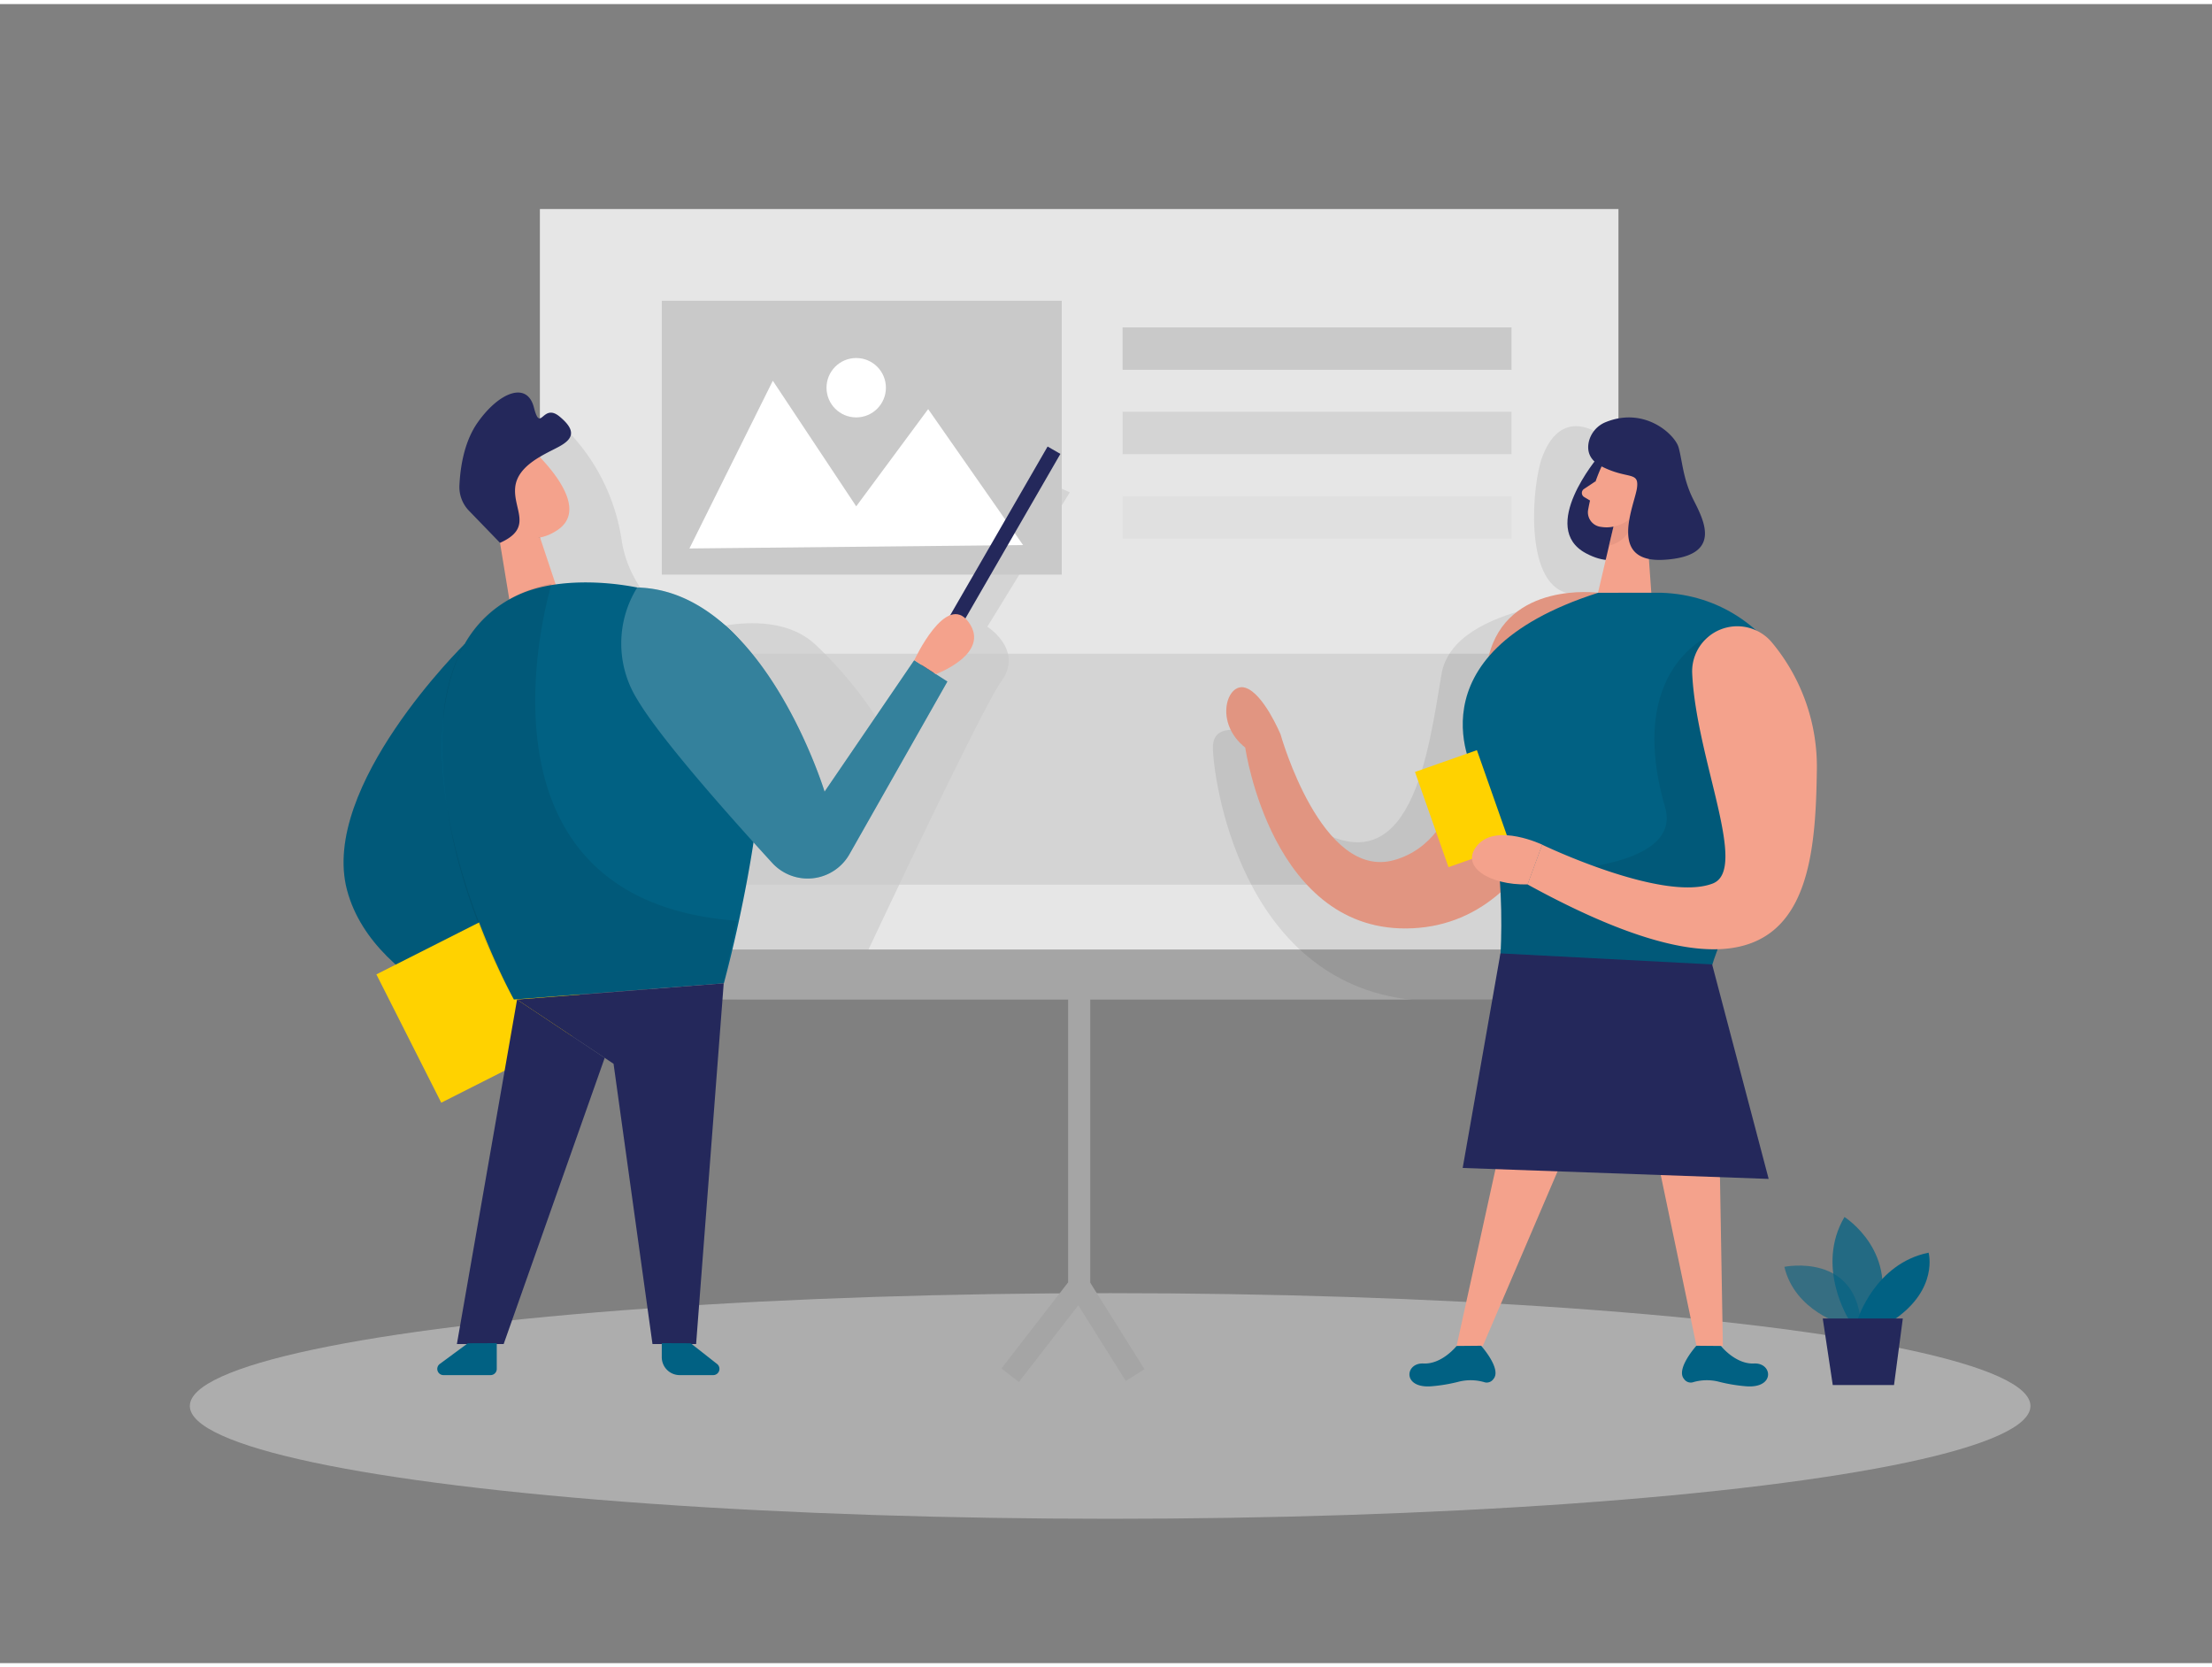 <svg id="Layer_1" data-name="Layer 1" xmlns="http://www.w3.org/2000/svg" viewBox="0 0 400 300" width="406" height="306" class="illustration styles_illustrationTablet__1DWOa"><rect x="0" y="0" width="400" height="300" fill="#808080" stroke="none"/><title>#48 group presentation</title><path d="M84,115.74s-26.24,25.74-21.24,44.49,32.77,26,32.77,26L101.17,175Z" fill="#016183"></path><path d="M84,115.74s-26.24,25.74-21.24,44.49,32.77,26,32.77,26L101.17,175Z" opacity="0.08"></path><ellipse cx="200.75" cy="253.5" rx="166.42" ry="20.4" fill="#e6e6e6" opacity="0.45"></ellipse><rect x="97.63" y="37.06" width="195.04" height="135.33" fill="#e6e6e6"></rect><path d="M103,77.55a36,36,0,0,1,9.37,19.09c1.54,11.43,12.33,17.36,12.33,17.36s14.66-5.59,22.66,1.74a72.43,72.43,0,0,1,12.88,16.07L188.9,86.28l4.56,2-14.92,24.31s6.63,4.19,2.55,9.86S153,179.6,153,179.6l-26,.46-9.14-30.17-19-41.4-6.4-18.12,5.22-12Z" opacity="0.08"></path><polygon points="97.67 96.5 101.17 107 92.86 112.28 89.87 94.08 97.67 96.5" fill="#f4a28c"></polygon><path d="M87,83.93a6.54,6.54,0,0,1,10.81-1.82c3.54,3.78,7.8,9.78,3,13-7.38,5-14.16-4.34-14.16-4.34A11.92,11.92,0,0,1,87,83.93Z" fill="#f4a28c"></path><rect x="119.67" y="117.46" width="154.03" height="41.77" fill="#c9c9c9" opacity="0.61"></rect><path d="M92.41,90.37s-1.89-1.58-2.75.66,2.49,3.34,3.49,2.2S92.41,90.37,92.41,90.37Z" fill="#f4a28c"></path><rect x="117.86" y="170.96" width="174.81" height="9.05" fill="#a5a5a5"></rect><rect x="72.25" y="167.01" width="31.25" height="26" transform="translate(-71.77 59.01) rotate(-26.82)" fill="#ffd200"></rect><path d="M83.16,117.43A21.2,21.2,0,0,1,96.48,105.8c11.29-3.4,32.08.32,38.42,10.88,8.67,14.46-4,60.39-4,60.39L92.93,180S72.06,142.37,83.16,117.43Z" fill="#016183"></path><polygon points="130.87 177.07 125.88 242.3 117.99 242.3 110.95 191.62 93.5 180.01 130.87 177.07" fill="#24285b"></polygon><polygon points="93.5 180.01 82.62 242.3 91.08 242.3 109.35 190.55 93.5 180.01" fill="#24285b"></polygon><path d="M99.76,104.8S82,162,133.26,165.76l-2.39,11.31L92.93,180s-14.6-24.36-12.8-50.48c0,0,.32-14.58,10.58-21A23.12,23.12,0,0,1,99.76,104.8Z" opacity="0.08"></path><rect x="119.67" y="53.65" width="72.33" height="49.52" fill="#c9c9c9"></rect><path d="M84.6,242.16l-5.1,3.76a1.12,1.12,0,0,0,.67,2h8.54a1.12,1.12,0,0,0,1.12-1.12v-4.66Z" fill="#016183"></path><polygon points="124.67 98.44 139.75 68.11 154.83 90.82 167.84 73.24 185 97.82 124.67 98.44" fill="#fff"></polygon><circle cx="154.83" cy="69.37" r="5.37" fill="#fff"></circle><path d="M124.9,242.16l4.79,3.76a1.13,1.13,0,0,1-.7,2h-6.07a3.24,3.24,0,0,1-3.25-3.25v-2.53Z" fill="#016183"></path><rect x="177.2" y="77.44" width="2.67" height="48.22" transform="translate(74.7 -75.66) rotate(30)" fill="#24285b"></rect><path d="M115.23,105.5a19.15,19.15,0,0,0,0,20.23c4.14,7,16.18,20.58,24.41,29.57a8.69,8.69,0,0,0,14-1.63l17.68-31.17-6-3.85-16.21,23.76S138,106,115.23,105.5Z" fill="#016183"></path><path d="M290.17,78.41s-7.5-6.51-11.28,3.47c-1.83,4.85-3.4,22.73,4.52,24.62s-20.41,1.09-22.74,14.66-5.34,39.9-24.34,26.9L226,131.81s-6.67-2.41-6.67,2.59,4.64,42.33,36,45.66h17.22l23.06-30.17-.65-49.4Z" opacity="0.08"></path><path d="M115.23,105.5a19.15,19.15,0,0,0,0,20.23c4.14,7,16.18,20.58,24.41,29.57a8.69,8.69,0,0,0,14-1.63l17.68-31.17-6-3.85-16.21,23.76S138,106,115.23,105.5Z" fill="#fff" opacity="0.2"></path><path d="M169.24,121.16s10-3.69,5.94-9.37-9.85,6.86-9.85,6.86Z" fill="#f4a28c"></path><path d="M90.42,97.42,84.79,91.6A6.17,6.17,0,0,1,83.08,87c.14-3,.77-7.68,3.22-11.23,3.85-5.55,9-7.66,10.24-2.85s1.53-.9,4.63,1.65,2.46,4.05,0,5.41-7.56,3.31-8,7.36S96.54,94.69,90.42,97.42Z" fill="#24285b"></path><rect x="203" y="58.46" width="70.33" height="7.67" fill="#c9c9c9"></rect><rect x="203" y="73.72" width="70.33" height="7.67" fill="#c9c9c9" opacity="0.61"></rect><rect x="203" y="88.97" width="70.33" height="7.67" fill="#c9c9c9" opacity="0.21"></rect><path d="M289,106.45s-16.51-2.2-19.82,11.59-3.79,32.91-17,36.73-20.61-22.7-20.61-22.7-3.08-7.44-6.39-8.45-5.69,6.32,0,10.82c0,0,4.79,33.87,30.22,32.68S289,131,289,106.45Z" fill="#f4a28c"></path><path d="M289,106.45s-16.51-2.2-19.82,11.59-3.79,32.91-17,36.73-20.61-22.7-20.61-22.7-3.08-7.44-6.39-8.45-5.69,6.32,0,10.82c0,0,4.79,33.87,30.22,32.68S289,131,289,106.45Z" opacity="0.08"></path><path d="M289,81.88s-10.89,12.82-2.19,17.44c12.76,6.78,14.32-16.66,14.32-16.66Z" fill="#24285b"></path><path d="M289.82,83.17a32.71,32.71,0,0,0-2.66,8.43,2.66,2.66,0,0,0,2.39,2.94A5.92,5.92,0,0,0,295.43,92l3.1-3.81a4.78,4.78,0,0,0-.2-5.53C296.26,79.58,291.05,80.16,289.82,83.17Z" fill="#f4a28c"></path><polygon points="297.36 89.04 298.61 106.45 288.97 106.45 291.86 94.1 297.36 89.04" fill="#f4a28c"></polygon><path d="M288.54,86.28l-2.1,1.4a.86.86,0,0,0,0,1.44l1.78,1.07Z" fill="#f4a28c"></path><path d="M291.78,94.45a6.45,6.45,0,0,0,3.14-1.5s.62,3.77-4,5Z" fill="#ce8172" opacity="0.31"></path><path d="M294.22,88.82s.75-1.9,2.14-1.22.32,3.45-1.74,3Z" fill="#f4a28c"></path><polygon points="271.55 205.58 263.4 242.65 268.14 242.65 284.01 205.58 271.55 205.58" fill="#f4a28c"></polygon><polygon points="298.09 201.08 306.78 242.65 311.55 242.65 310.83 200.79 298.09 201.08" fill="#f4a28c"></polygon><path d="M263.4,242.65s-2.64,3.34-6,3.17-3.87,4.6,1.55,4.11a29.61,29.61,0,0,0,5-.86,8.86,8.86,0,0,1,4.57.16,1.47,1.47,0,0,0,1.55-.62c1.53-1.8-2.24-6-2.24-6Z" fill="#016183"></path><path d="M311.2,242.65s2.64,3.34,6,3.17,3.86,4.6-1.56,4.11a29.61,29.61,0,0,1-5-.86,8.86,8.86,0,0,0-4.57.16,1.47,1.47,0,0,1-1.55-.62c-1.53-1.8,2.24-6,2.24-6Z" fill="#016183"></path><path d="M290.45,75.56a5.09,5.09,0,0,0-3.14,3.58c-.33,1.48-.06,3.25,2.31,4.46,4.73,2.41,6.8.82,6.4,3.88s-5.53,13.69,5,13,7.11-7.08,5.21-10.84-2-7-2.68-9.45C302.94,77.92,297.54,72.75,290.45,75.56Z" fill="#24285b"></path><path d="M289,106.45h9.64s.66,0,1.8,0c21,.67,33.25,24,22.08,41.87-6.21,9.92-13.63,23.29-14.12,31.28l-37.49-1.9s2.85-24.31-4.1-38.21C266.78,139.49,254,117.62,289,106.45Z" fill="#016183"></path><path d="M309.53,114s-15.74,6-8.43,31.22c3.81,13.16-30,11.73-30,11.73s.62,10.1.27,14.69l17.22.91,21,1.37,1-3,6.38-12,.59-15.63-5-8.7Z" opacity="0.08"></path><rect x="258.57" y="136.36" width="11.87" height="18.25" transform="translate(-33.3 96.07) rotate(-19.39)" fill="#ffd200"></rect><polygon points="271.33 171.65 309.61 173.66 319.83 212.44 264.5 210.46 271.33 171.65" fill="#24285b"></polygon><path d="M306,121a8.16,8.16,0,0,1,14.46-5.51,35.09,35.09,0,0,1,8.08,23.29c-.32,22.69-3.38,47.25-52.32,20.41l2.64-7.19s21.72,10.44,30.79,7.05C316.35,156.6,306.72,136.62,306,121Z" fill="#f4a28c"></path><path d="M278.89,152s-8.16-3.88-11.64,0,2.05,7.35,9,7.19Z" fill="#f4a28c"></path><path d="M333.28,238.74s-8.69-2.33-10.61-10.4c0,0,13.44-2.78,13.88,11.1Z" fill="#016183" opacity="0.58"></path><path d="M334.34,237.88s-6.1-9.57-.8-18.55c0,0,10.26,6.45,5.76,18.55Z" fill="#016183" opacity="0.73"></path><path d="M335.91,237.88s3.16-10.14,12.84-12.1c0,0,1.84,6.57-6.22,12.1Z" fill="#016183"></path><polygon points="329.61 237.68 331.42 249.71 342.5 249.71 344.09 237.68 329.61 237.68" fill="#24285b"></polygon><polygon points="184.25 249.16 181.09 246.72 193.15 231.15 193.15 171.65 197.15 171.65 197.15 232.51 184.25 249.16" fill="#a5a5a5"></polygon><rect x="198.21" y="230.37" width="4" height="19.02" transform="translate(-96.89 143.15) rotate(-32.12)" fill="#a5a5a5"></rect></svg>